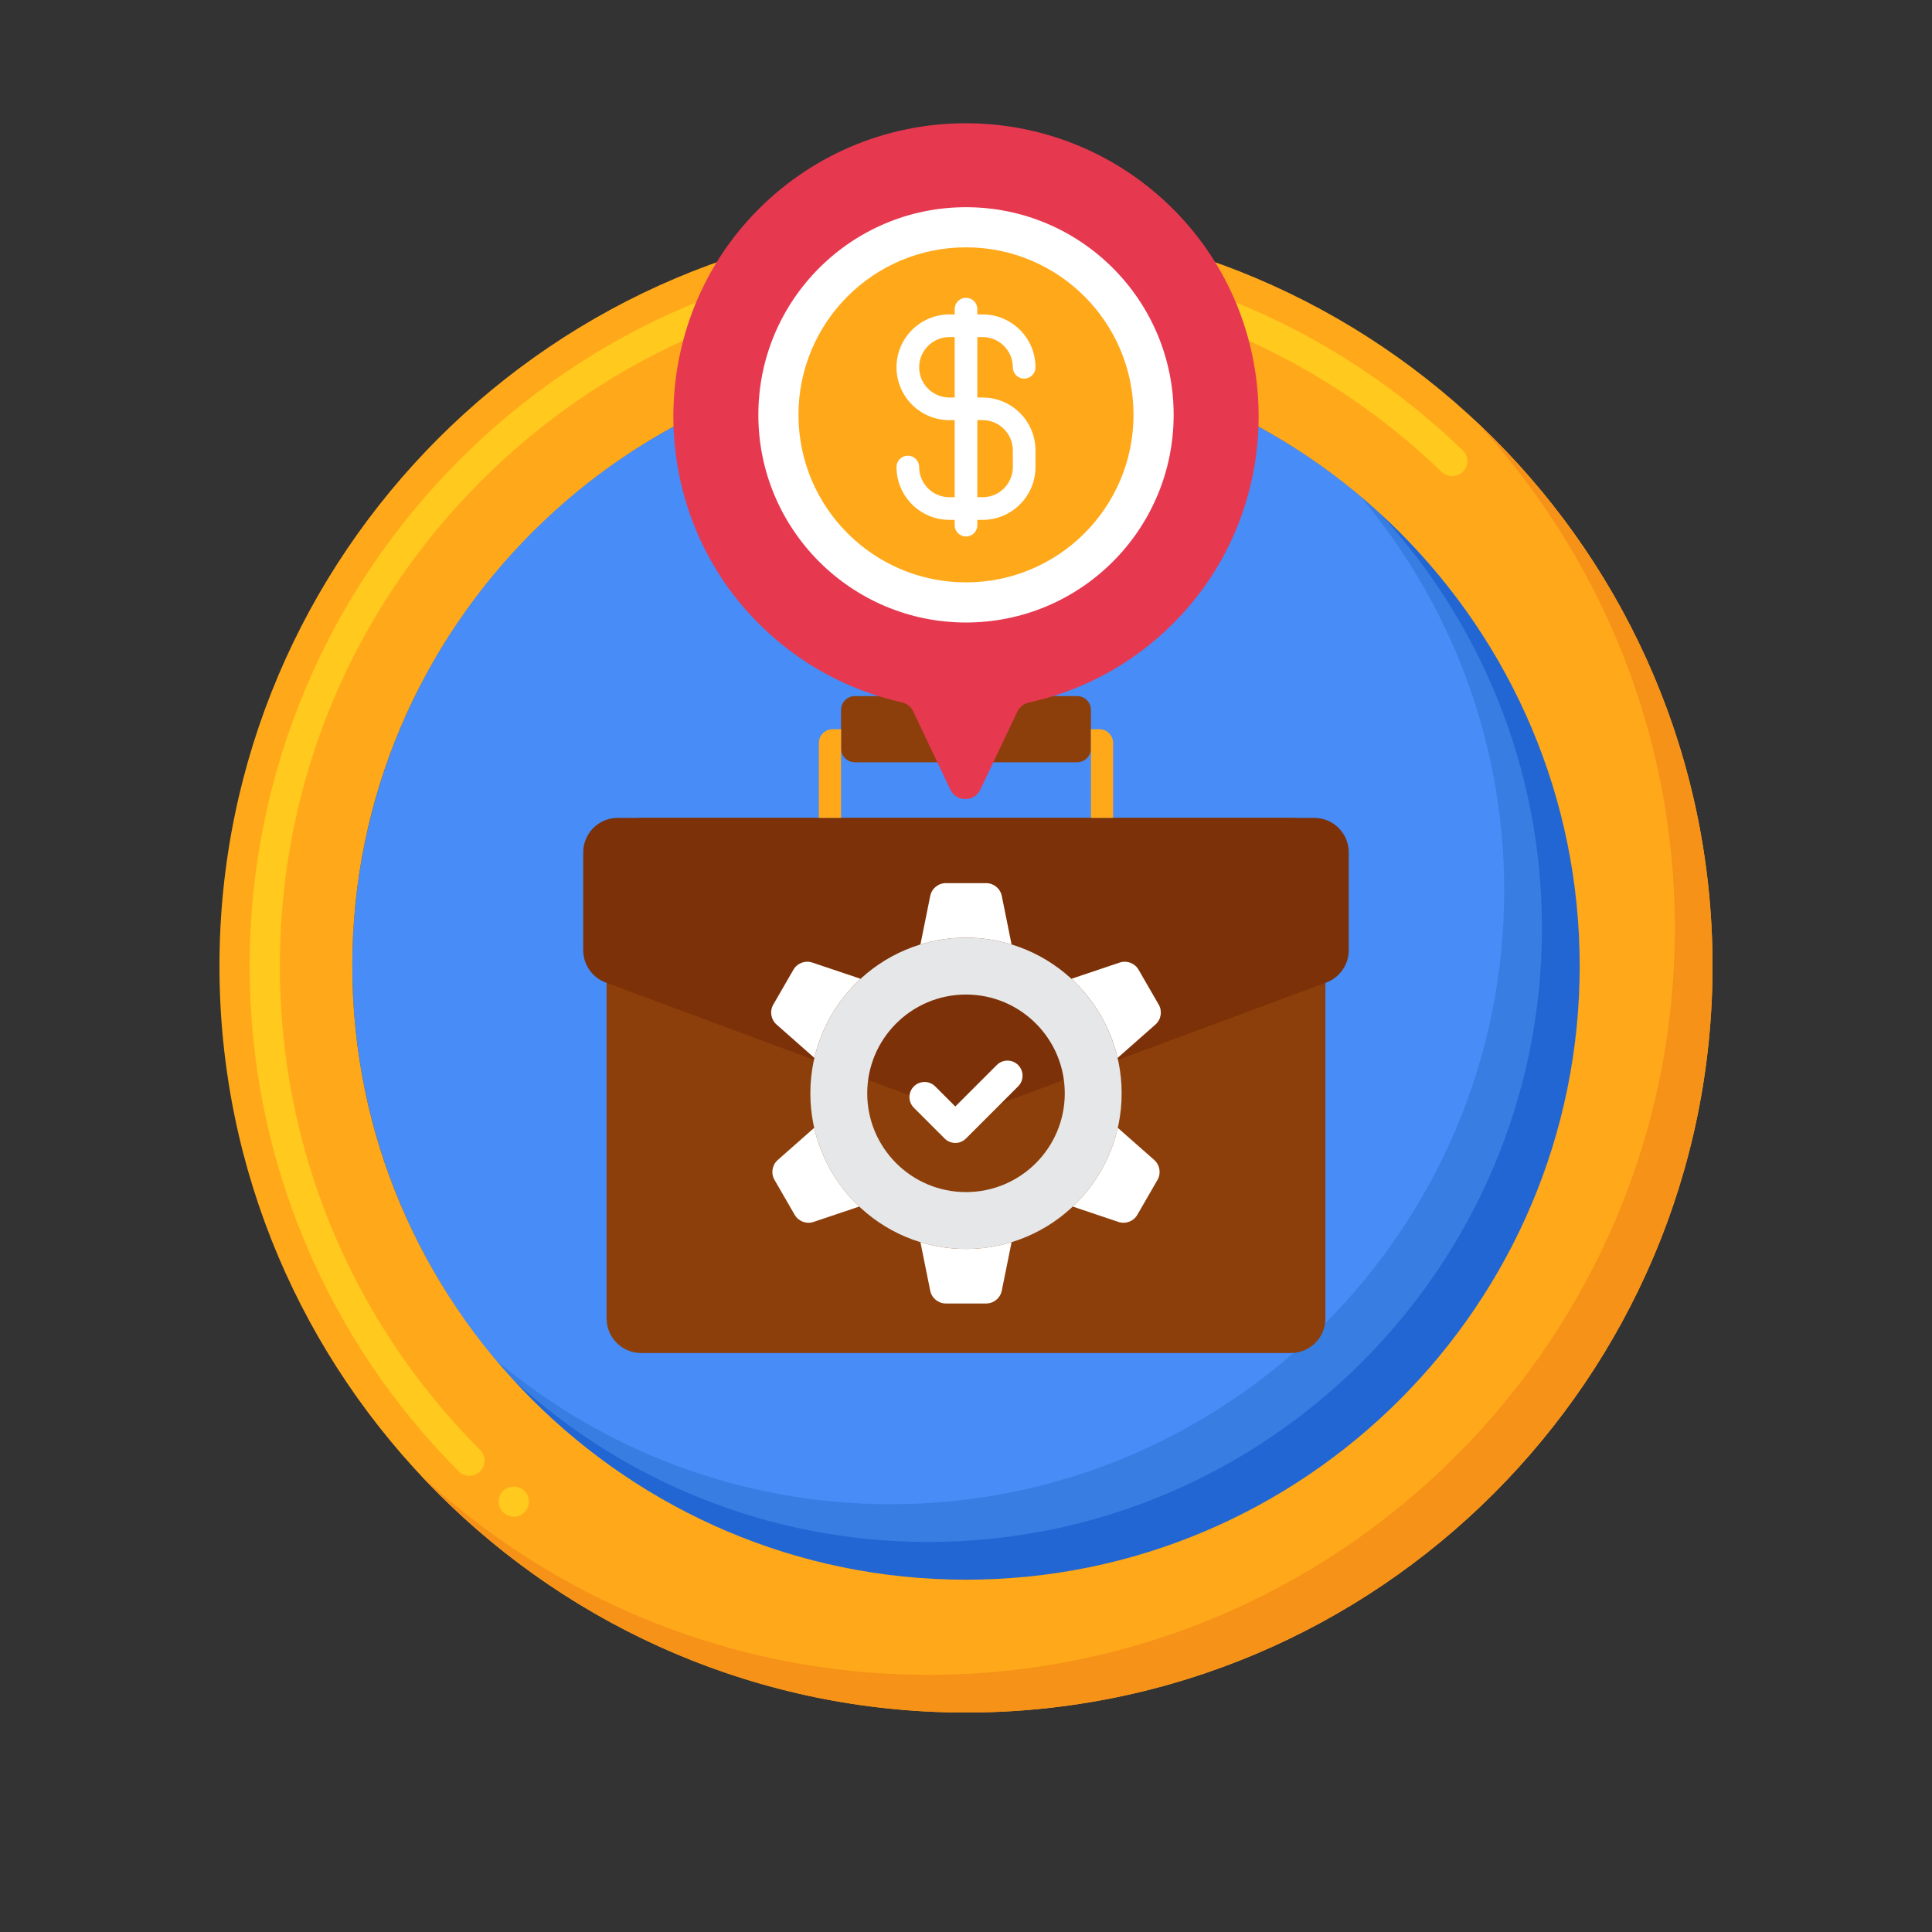 <svg xmlns="http://www.w3.org/2000/svg" viewBox="0 0 256 256"><rect x="0" y="0" width="256" height="256" fill="#333333" stroke="none"/><g><g><g><circle cx="128" cy="128" fill="#478cf7" r="81.319"></circle></g></g><g><g><path d="m180.248 65.752c11.89 14.142 19.07 32.369 19.07 52.248 0 44.839-36.479 81.319-81.319 81.319-19.879 0-38.106-7.181-52.248-19.07 14.929 17.757 37.288 29.07 62.248 29.07 44.839 0 81.319-36.479 81.319-81.319.001-24.96-11.312-47.319-29.07-62.248z" fill="#377de2"></path></g></g><g><g><path d="m182.915 68.085c13.282 14.479 21.404 33.764 21.404 54.915 0 44.839-36.479 81.319-81.319 81.319-21.15 0-40.435-8.122-54.914-21.404 14.876 16.217 36.225 26.404 59.914 26.404 44.839 0 81.319-36.479 81.319-81.319 0-23.689-10.187-45.039-26.404-59.915z" fill="#2266d3"></path></g></g><g><g><g><path d="m128 226.92c-54.545 0-98.92-44.375-98.92-98.92s44.375-98.92 98.92-98.92 98.92 44.375 98.92 98.92-44.375 98.92-98.92 98.92zm0-180.239c-44.839 0-81.319 36.479-81.319 81.319s36.48 81.319 81.319 81.319 81.319-36.479 81.319-81.319-36.48-81.319-81.319-81.319z" fill="#ffa91a"></path></g></g></g><g><g><g><path d="m195.365 55.635c16.465 17.675 26.555 41.362 26.555 67.365 0 54.545-44.375 98.92-98.92 98.92-26.003 0-49.69-10.091-67.365-26.555 18.072 19.4 43.824 31.555 72.365 31.555 54.545 0 98.92-44.375 98.92-98.92 0-28.542-12.155-54.293-31.555-72.365z" fill="#f79219"></path></g></g></g><g><g><path d="m68.08 200.97c-.471 0-.931-.17-1.29-.48-.41-.34-.66-.82-.7-1.35-.05-.54.12-1.05.46-1.46.68-.81 2-.93 2.82-.25v.01c.84.71.949 1.98.239 2.82-.38.45-.939.71-1.529.71zm-5.88-5.42c-.53 0-1.04-.21-1.42-.59-8.681-8.71-15.5-18.85-20.261-30.13-4.939-11.68-7.439-24.07-7.439-36.83 0-52.34 42.58-94.92 94.92-94.92 12.479 0 24.62 2.4 36.08 7.12 11.069 4.57 21.069 11.12 29.739 19.47.381.37.601.86.61 1.4.01.53-.189 1.04-.56 1.42-.74.77-2.061.8-2.83.05-17.049-16.42-39.43-25.46-63.039-25.46-24.24 0-47.061 9.47-64.26 26.66-17.19 17.19-26.66 40.01-26.66 64.26 0 24.18 9.42 46.95 26.529 64.13 0 0 .011 0 .011.01.779.78.77 2.05-.011 2.82-.369.38-.88.59-1.409.59z" fill="#ffc91d"></path></g></g><g><g><g><g><g><g><g><g><g><g><g><g><g><path d="m171.047 179.281h-86.094c-2.528 0-4.578-2.05-4.578-4.578v-61.752c0-2.528 2.05-4.578 4.578-4.578h86.093c2.528 0 4.578 2.05 4.578 4.578v61.752c0 2.528-2.049 4.578-4.577 4.578z" fill="#8c3f0a"></path></g></g></g></g></g><g><g><g><g><g><path d="m129.593 147.323 46.142-17.133c1.794-.666 2.984-2.378 2.984-4.292v-12.948c0-2.528-2.05-4.578-4.578-4.578h-92.283c-2.528 0-4.578 2.05-4.578 4.578v12.948c0 1.914 1.19 3.626 2.984 4.292l46.142 17.133c1.028.381 2.16.381 3.187 0z" fill="#7c3108"></path></g></g></g></g></g></g></g></g></g></g></g><g><g><g><g><g><path d="m142.723 101.007h-29.446c-1.011 0-1.831-.82-1.831-1.831v-5.107c0-1.011.82-1.831 1.831-1.831h29.446c1.011 0 1.831.82 1.831 1.831v5.107c0 1.012-.82 1.831-1.831 1.831z" fill="#8c3f0a"></path></g></g></g></g></g><g><g><g><g><g><path d="m108.503 108.373h2.943v-11.75h-1.112c-1.011 0-1.831.82-1.831 1.831z" fill="#ffa91a"></path></g></g></g></g></g><g><g><g><g><g><path d="m147.497 108.373h-2.943v-11.75h1.112c1.011 0 1.831.82 1.831 1.831z" fill="#ffa91a"></path></g></g></g></g></g></g><g><g><g><g><g><g><g><g><g><path d="m128 124.246c-11.39 0-20.624 9.234-20.624 20.624s9.234 20.624 20.624 20.624 20.624-9.234 20.624-20.624c0-11.391-9.234-20.624-20.624-20.624zm0 33.712c-7.229 0-13.088-5.86-13.088-13.088s5.86-13.088 13.088-13.088 13.088 5.86 13.088 13.088-5.86 13.088-13.088 13.088z" fill="#e6e7e8"></path></g></g></g></g><g><g><g><g><g><path d="m148.088 140.18 5.014-4.423c.755-.666.936-1.772.432-2.644l-2.667-4.619c-.503-.872-1.551-1.268-2.506-.947l-6.395 2.15c2.994 2.755 5.169 6.384 6.122 10.483z" fill="#fff"></path></g></g></g></g><g><g><g><g><path d="m102.898 135.756 5.014 4.423c.953-4.099 3.128-7.728 6.121-10.484l-6.395-2.15c-.954-.321-2.003.075-2.506.947l-2.667 4.619c-.503.873-.322 1.979.433 2.645z" fill="#fff"></path></g></g></g></g><g><g><g><g><path d="m128 124.246c2.101 0 4.129.314 6.039.899l-1.298-6.429c-.199-.987-1.067-1.696-2.074-1.696h-5.334c-1.007 0-1.874.71-2.073 1.696l-1.299 6.429c1.91-.585 3.938-.899 6.039-.899z" fill="#fff"></path></g></g></g></g><g><g><g><g><path d="m152.939 153.701-4.825-4.256c-.92 4.064-3.04 7.671-5.968 10.432l6.052 2.035c.954.321 2.003-.075 2.506-.948l2.667-4.619c.504-.872.323-1.978-.432-2.644z" fill="#fff"></path></g></g></g></g><g><g><g><g><path d="m128 165.494c-2.101 0-4.129-.314-6.039-.899l1.299 6.429c.199.987 1.067 1.696 2.073 1.696h5.334c1.007 0 1.874-.71 2.074-1.696l1.298-6.429c-1.91.584-3.938.899-6.039.899z" fill="#fff"></path></g></g></g></g><g><g><g><g><path d="m107.885 149.444-4.825 4.256c-.755.666-.936 1.772-.432 2.644l2.667 4.619c.503.872 1.552 1.268 2.506.948l6.052-2.035c-2.928-2.76-5.047-6.368-5.968-10.432z" fill="#fff"></path></g></g></g></g></g></g></g></g></g></g><g><g><g><path d="m126.583 151.444c-.512 0-1.024-.195-1.414-.586l-4.077-4.076c-.781-.781-.781-2.047 0-2.828s2.047-.781 2.828 0l2.662 2.662 5.497-5.496c.781-.781 2.047-.781 2.828 0s.781 2.048 0 2.828l-6.911 6.91c-.39.391-.901.586-1.413.586z" fill="#fff"></path></g></g></g></g><g><g><g><g><g><path d="m100.505 27.727c-14.96 14.983-15.054 39.573-.204 54.666 5.443 5.532 12.128 9.085 19.167 10.66.673.151 1.244.59 1.54 1.213l4.91 10.357c.797 1.682 3.19 1.682 3.987 0l4.894-10.324c.297-.626.872-1.066 1.549-1.214 7.453-1.636 14.518-5.484 20.142-11.551 13.759-14.844 13.709-38.075-.112-52.862-15.079-16.132-40.394-16.447-55.873-.945z" fill="#e63950"></path></g></g></g></g><g><g><g><g><circle cx="128" cy="54.97" fill="#fff" r="27.515"></circle></g></g></g><g><g><g><circle cx="128" cy="54.97" fill="#ffa91a" r="22.198"></circle></g></g></g><g><g><g><path d="m130.202 68.885h-4.404c-3.862 0-7.005-3.143-7.005-7.005 0-.829.672-1.5 1.5-1.5s1.5.671 1.5 1.5c0 2.208 1.797 4.005 4.005 4.005h4.404c2.208 0 4.005-1.796 4.005-4.005v-2.202c0-2.208-1.797-4.005-4.005-4.005h-4.404c-3.862 0-7.005-3.143-7.005-7.005s3.143-7.005 7.005-7.005h4.404c3.862 0 7.005 3.143 7.005 7.005 0 .829-.672 1.5-1.5 1.5s-1.5-.671-1.5-1.5c0-2.208-1.797-4.005-4.005-4.005h-4.404c-2.208 0-4.005 1.797-4.005 4.005s1.797 4.005 4.005 4.005h4.404c3.862 0 7.005 3.143 7.005 7.005v2.202c0 3.862-3.143 7.005-7.005 7.005z" fill="#fff"></path></g></g><g><g><path d="m128 71.087c-.828 0-1.5-.671-1.5-1.5v-28.628c0-.829.672-1.5 1.5-1.5s1.5.671 1.5 1.5v28.627c0 .83-.672 1.501-1.5 1.501z" fill="#fff"></path></g></g></g></g></g></g></svg>